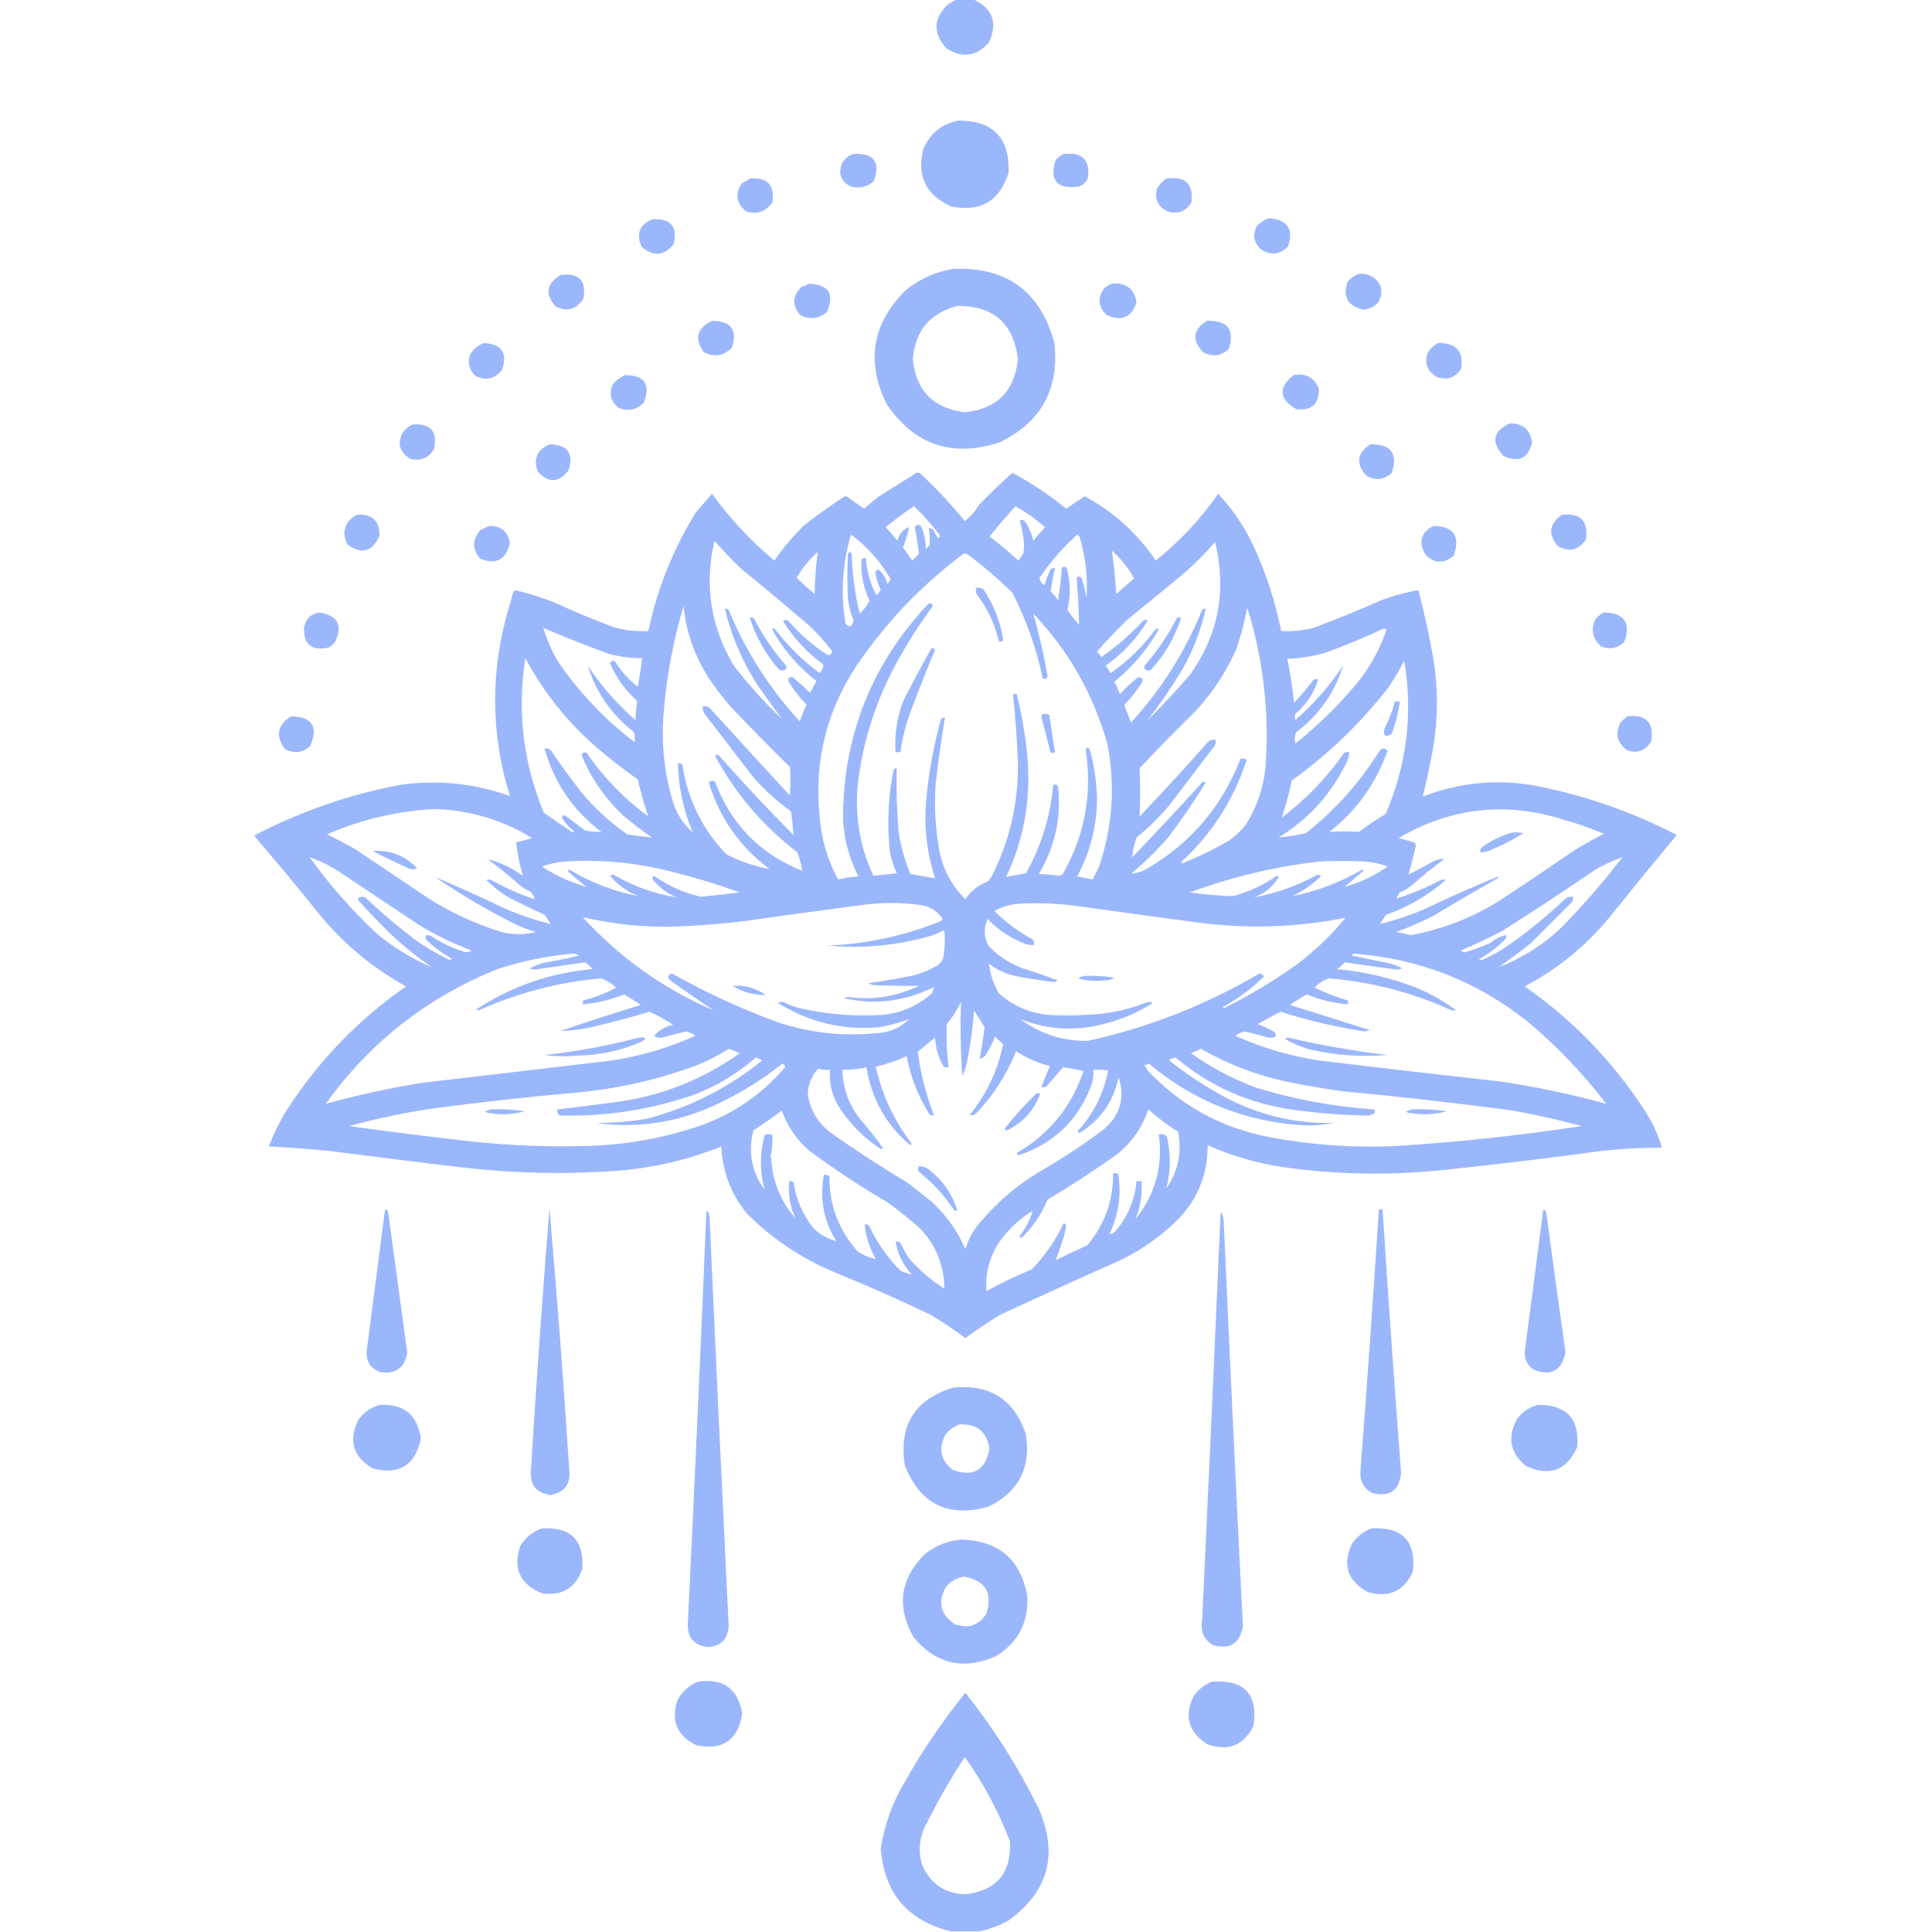 <?xml version="1.0" encoding="UTF-8"?> <svg xmlns="http://www.w3.org/2000/svg" xmlns:xlink="http://www.w3.org/1999/xlink" version="1.1" width="1563px" height="1563px" style="shape-rendering:geometricPrecision; text-rendering:geometricPrecision; image-rendering:optimizeQuality; fill-rule:evenodd; clip-rule:evenodd"><g><path style="opacity:1" fill="#9bb7fc" d="M 773.5,-0.5 C 778.167,-0.5 782.833,-0.5 787.5,-0.5C 803.227,6.837 807.393,18.504 800,34.5C 789.787,45.816 778.287,47.316 765.5,39C 754.382,26.366 755.049,14.366 767.5,3C 769.727,2.059 771.727,0.892 773.5,-0.5 Z"></path></g><g><path style="opacity:1" fill="#9bb7fc" d="M 775.5,97.5 C 803.465,97.63 816.965,111.63 816,139.5C 808.923,162.63 793.423,171.797 769.5,167C 748.998,157.829 741.498,142.329 747,120.5C 752.554,107.765 762.054,100.098 775.5,97.5 Z"></path></g><g><path style="opacity:1" fill="#9bb7fc" d="M 690.5,124.5 C 706.95,123.772 712.45,131.105 707,146.5C 701.731,151.245 695.564,152.745 688.5,151C 680.531,147.101 678.031,140.934 681,132.5C 683.161,128.495 686.328,125.829 690.5,124.5 Z"></path></g><g><path style="opacity:1" fill="#9bb7fc" d="M 860.5,124.5 C 875.82,122.982 882.32,129.649 880,144.5C 878.437,147.728 875.937,149.895 872.5,151C 855.04,153.219 848.873,146.053 854,129.5C 855.965,127.45 858.132,125.783 860.5,124.5 Z"></path></g><g><path style="opacity:1" fill="#9bb7fc" d="M 606.5,144.5 C 620.673,143.172 626.84,149.506 625,163.5C 619.715,171.282 612.548,173.782 603.5,171C 595.397,164.311 594.397,156.644 600.5,148C 602.727,147.059 604.727,145.892 606.5,144.5 Z"></path></g><g><path style="opacity:1" fill="#9bb7fc" d="M 943.5,144.5 C 958.676,142.183 965.51,148.516 964,163.5C 959.605,171.103 953.105,173.603 944.5,171C 936.695,167.219 933.862,161.053 936,152.5C 938.028,149.308 940.528,146.641 943.5,144.5 Z"></path></g><g><path style="opacity:1" fill="#9bb7fc" d="M 1026.5,176.5 C 1041.64,177.764 1046.8,185.431 1042,199.5C 1035.5,205.932 1028.33,206.766 1020.5,202C 1014.21,196.421 1013.04,189.921 1017,182.5C 1019.86,179.773 1023.02,177.773 1026.5,176.5 Z"></path></g><g><path style="opacity:1" fill="#9bb7fc" d="M 527.5,177.5 C 542.479,176.307 548.313,182.974 545,197.5C 537.022,207.211 528.356,207.878 519,199.5C 514.48,189.216 517.313,181.883 527.5,177.5 Z"></path></g><g><path style="opacity:1" fill="#9bb7fc" d="M 771.5,217.5 C 814.688,215.989 841.854,235.989 853,277.5C 857.059,314.889 842.226,341.722 808.5,358C 769.978,370.383 739.478,359.883 717,326.5C 700.513,292.23 705.679,261.73 732.5,235C 743.961,225.575 756.961,219.742 771.5,217.5 Z M 774.5,247.5 C 803.632,247.3 819.965,261.634 823.5,290.5C 820.831,316.502 806.498,330.836 780.5,333.5C 754.98,330.314 740.98,315.981 738.5,290.5C 740.388,267.618 752.388,253.285 774.5,247.5 Z"></path></g><g><path style="opacity:1" fill="#9bb7fc" d="M 1099.5,221.5 C 1107.48,221.075 1113.32,224.408 1117,231.5C 1118.9,242.604 1114.24,248.938 1103,250.5C 1090.6,247.797 1086.27,240.463 1090,228.5C 1092.53,225.115 1095.7,222.782 1099.5,221.5 Z"></path></g><g><path style="opacity:1" fill="#9bb7fc" d="M 453.5,222.5 C 468.436,220.6 474.603,226.933 472,241.5C 466.452,250.349 458.952,252.515 449.5,248C 440.711,237.903 442.044,229.403 453.5,222.5 Z"></path></g><g><path style="opacity:1" fill="#9bb7fc" d="M 654.5,229.5 C 670.526,230.229 675.359,237.896 669,252.5C 662.35,257.943 655.183,258.776 647.5,255C 640.605,247.045 640.938,239.378 648.5,232C 650.723,231.434 652.723,230.6 654.5,229.5 Z"></path></g><g><path style="opacity:1" fill="#9bb7fc" d="M 899.5,229.5 C 910.791,228.469 917.458,233.469 919.5,244.5C 915.508,256.784 907.508,260.284 895.5,255C 888.297,248.302 887.63,240.969 893.5,233C 895.432,231.541 897.432,230.375 899.5,229.5 Z"></path></g><g><path style="opacity:1" fill="#9bb7fc" d="M 576.5,259.5 C 591.75,259.899 596.917,267.233 592,281.5C 585.364,287.949 577.864,289.115 569.5,285C 561.393,273.698 563.727,265.198 576.5,259.5 Z"></path></g><g><path style="opacity:1" fill="#9bb7fc" d="M 976.5,259.5 C 993.323,259.13 999.156,266.797 994,282.5C 987.803,288.104 980.969,288.937 973.5,285C 963.897,275.247 964.897,266.747 976.5,259.5 Z"></path></g><g><path style="opacity:1" fill="#9bb7fc" d="M 391.5,277.5 C 406.161,278.505 410.994,285.838 406,299.5C 400.033,306.733 392.867,308.233 384.5,304C 379.741,299.509 378.241,294.009 380,287.5C 382.566,282.645 386.399,279.311 391.5,277.5 Z"></path></g><g><path style="opacity:1" fill="#9bb7fc" d="M 1163.5,277.5 C 1178.16,277.31 1184.32,284.31 1182,298.5C 1177.24,305.653 1170.74,307.819 1162.5,305C 1154.68,300.523 1152.18,294.023 1155,285.5C 1157.07,281.923 1159.91,279.256 1163.5,277.5 Z"></path></g><g><path style="opacity:1" fill="#9bb7fc" d="M 505.5,303.5 C 521.291,303.425 526.457,310.758 521,325.5C 515.257,331.599 508.423,333.099 500.5,330C 493.862,324.619 492.362,318.119 496,310.5C 498.825,307.524 501.992,305.191 505.5,303.5 Z"></path></g><g><path style="opacity:1" fill="#9bb7fc" d="M 1046.5,303.5 C 1056.37,301.617 1063.21,305.283 1067,314.5C 1067.16,327.007 1060.99,332.507 1048.5,331C 1034.72,322.635 1034.05,313.468 1046.5,303.5 Z"></path></g><g><path style="opacity:1" fill="#9bb7fc" d="M 1221.5,342.5 C 1231.76,342.432 1237.76,347.432 1239.5,357.5C 1236.61,370.745 1228.95,374.579 1216.5,369C 1206.08,357.686 1207.74,348.852 1221.5,342.5 Z"></path></g><g><path style="opacity:1" fill="#9bb7fc" d="M 333.5,343.5 C 348.492,342.319 354.326,348.986 351,363.5C 346.464,370.844 339.964,373.344 331.5,371C 323.068,365.642 321.235,358.476 326,349.5C 328.134,346.847 330.634,344.847 333.5,343.5 Z"></path></g><g><path style="opacity:1" fill="#9bb7fc" d="M 444.5,359.5 C 459.081,359.578 464.247,366.578 460,380.5C 452.02,390.668 443.687,391.001 435,381.5C 431.384,371.077 434.551,363.744 444.5,359.5 Z"></path></g><g><path style="opacity:1" fill="#9bb7fc" d="M 1108.5,359.5 C 1125.26,359.079 1131.1,366.745 1126,382.5C 1119.88,388.181 1113.04,389.014 1105.5,385C 1096.71,375.187 1097.71,366.687 1108.5,359.5 Z"></path></g><g><path style="opacity:1" fill="#9bb7fc" d="M 741.5,382.5 C 742.552,382.351 743.552,382.517 744.5,383C 757.531,395.186 769.531,408.02 780.5,421.5C 785.145,418.014 788.978,413.68 792,408.5C 800.708,399.457 809.708,390.79 819,382.5C 834.442,390.779 848.942,400.445 862.5,411.5C 867.5,408.167 872.5,404.833 877.5,401.5C 900.906,414.069 920.073,431.403 935,453.5C 954.5,437.839 971.333,419.839 985.5,399.5C 997.214,411.905 1006.71,425.905 1014,441.5C 1024.21,463.628 1031.71,486.628 1036.5,510.5C 1045.3,510.973 1053.97,510.139 1062.5,508C 1080.73,501.22 1098.73,493.886 1116.5,486C 1126.56,482.069 1136.89,479.236 1147.5,477.5C 1151.96,494.675 1155.79,512.008 1159,529.5C 1163.63,555.503 1163.63,581.503 1159,607.5C 1156.7,620.002 1154.03,632.335 1151,644.5C 1179.3,633.462 1208.47,630.296 1238.5,635C 1279.87,642.625 1319.21,656.125 1356.5,675.5C 1339.14,696.355 1321.98,717.355 1305,738.5C 1285.3,763.416 1261.46,783.249 1233.5,798C 1272.13,824.963 1304.3,858.129 1330,897.5C 1336.46,907.082 1341.29,917.415 1344.5,928.5C 1328.45,928.425 1312.45,929.259 1296.5,931C 1255.25,936.655 1213.91,941.655 1172.5,946C 1127.07,951.187 1081.74,950.52 1036.5,944C 1015.86,940.784 996.022,934.95 977,926.5C 977.177,949.313 969.511,968.98 954,985.5C 940.354,999.24 924.854,1010.41 907.5,1019C 874.381,1033.73 841.381,1048.73 808.5,1064C 799.058,1069.8 789.891,1075.97 781,1082.5C 772.109,1075.97 762.942,1069.8 753.5,1064C 727.55,1051.53 701.217,1039.86 674.5,1029C 647.805,1017.75 624.305,1001.92 604,981.5C 591.329,965.806 584.495,947.806 583.5,927.5C 557.163,938.084 529.83,944.584 501.5,947C 460.453,950.159 419.453,949.492 378.5,945C 340.803,940.58 303.136,935.913 265.5,931C 249.523,929.502 233.523,928.335 217.5,927.5C 222.026,915.446 227.86,904.113 235,893.5C 260.08,855.752 291.247,823.919 328.5,798C 301.787,783.302 278.62,764.135 259,740.5C 241.544,718.708 223.71,697.208 205.5,676C 242.793,656.569 282.126,642.902 323.5,635C 354.038,630.695 383.705,633.695 412.5,644C 396.727,592.964 396.56,541.798 412,490.5C 413.156,486.877 414.156,483.211 415,479.5C 415.388,478.572 416.055,477.905 417,477.5C 427.388,479.972 437.555,483.138 447.5,487C 463.271,494.219 479.271,500.885 495.5,507C 504.948,509.945 514.614,511.112 524.5,510.5C 531.771,476.171 544.604,444.171 563,414.5C 567.357,409.48 571.69,404.48 576,399.5C 590.567,419.569 607.4,437.569 626.5,453.5C 633.56,443.268 641.56,433.768 650.5,425C 660.888,416.946 671.554,409.279 682.5,402C 683.5,401.333 684.5,401.333 685.5,402C 690,405.167 694.5,408.333 699,411.5C 702.833,408.333 706.667,405.167 710.5,402C 720.898,395.475 731.231,388.975 741.5,382.5 Z M 739.5,409.5 C 746.839,416.675 753.672,424.341 760,432.5C 760.563,433.725 760.23,434.725 759,435.5C 757.414,433.33 756.08,430.996 755,428.5C 753.989,427.663 752.822,427.33 751.5,427.5C 752.167,432.16 752.333,436.826 752,441.5C 750.667,442.167 749.667,443.167 749,444.5C 749.038,437.864 747.705,431.53 745,425.5C 743.062,424.14 741.396,424.473 740,426.5C 741.429,433.573 742.595,440.74 743.5,448C 741.667,449.833 739.833,451.667 738,453.5C 735.623,449.912 733.123,446.412 730.5,443C 732.603,437.628 734.27,432.128 735.5,426.5C 730.532,428.332 727.365,431.999 726,437.5C 723.02,433.686 719.854,430.019 716.5,426.5C 723.904,420.423 731.57,414.756 739.5,409.5 Z M 821.5,409.5 C 830.061,414.397 838.061,420.063 845.5,426.5C 842.146,430.019 838.98,433.686 836,437.5C 834.633,431.73 832.3,426.396 829,421.5C 827.667,420.167 826.333,420.167 825,421.5C 826.917,427.763 828.084,434.263 828.5,441C 828.333,443.167 828.167,445.333 828,447.5C 826.667,449.5 825.333,451.5 824,453.5C 816.443,446.642 808.61,440.142 800.5,434C 807.336,425.667 814.336,417.5 821.5,409.5 Z M 688.5,432.5 C 701.688,442.349 712.355,454.349 720.5,468.5C 719.865,469.966 719.031,471.3 718,472.5C 716.735,467.618 714.235,463.618 710.5,460.5C 709.522,460.977 708.689,461.643 708,462.5C 708.715,467.468 710.215,472.301 712.5,477C 711.73,478.775 710.563,480.275 709,481.5C 704.028,472.086 701.194,462.086 700.5,451.5C 699.178,451.33 698.011,451.663 697,452.5C 696.222,464.225 698.389,475.392 703.5,486C 701.432,489.909 698.765,493.409 695.5,496.5C 691.701,480.74 689.534,464.74 689,448.5C 688,445.833 687,445.833 686,448.5C 685.333,460.5 685.333,472.5 686,484.5C 686.795,490.513 688.295,496.347 690.5,502C 689.345,507.297 687.178,508.13 684,504.5C 679.987,480.142 681.487,456.142 688.5,432.5 Z M 871.5,432.5 C 872.966,433.347 873.8,434.68 874,436.5C 878.382,451.886 880.048,467.553 879,483.5C 877.98,478.087 876.647,472.754 875,467.5C 873.667,466.167 872.333,466.167 871,467.5C 872.027,480.137 872.694,492.804 873,505.5C 869.643,501.644 866.476,497.644 863.5,493.5C 866.249,482.141 866.083,470.808 863,459.5C 861.667,458.167 860.333,458.167 859,459.5C 858.395,468.217 857.395,476.884 856,485.5C 854.237,482.98 852.237,480.647 850,478.5C 850.831,472.152 851.998,465.819 853.5,459.5C 852.178,459.33 851.011,459.663 850,460.5C 847.938,464.688 846.271,469.021 845,473.5C 842.705,471.92 841.372,469.92 841,467.5C 849.779,454.598 859.945,442.932 871.5,432.5 Z M 632.5,581.5 C 618.088,567.923 604.921,553.256 593,537.5C 574.82,506.245 569.82,472.911 578,437.5C 584.802,445.303 591.969,452.803 599.5,460C 618.018,475.095 636.352,490.429 654.5,506C 661.252,512.361 667.418,519.195 673,526.5C 673.167,529 672,530.167 669.5,530C 657.598,522.099 646.931,512.766 637.5,502C 636.056,501.219 634.723,501.386 633.5,502.5C 642.058,516.226 652.891,527.893 666,537.5C 666.062,540.161 665.062,542.495 663,544.5C 649.506,534.506 637.673,522.839 627.5,509.5C 626.635,508.417 625.635,508.251 624.5,509C 633.622,525.456 645.622,539.456 660.5,551C 658.702,554.097 657.035,557.263 655.5,560.5C 650.982,556.148 646.316,551.981 641.5,548C 638.333,547.167 637.167,548.333 638,551.5C 642.07,558.24 646.904,564.407 652.5,570C 650.476,574.403 648.642,578.903 647,583.5C 622.58,557.027 603.414,527.027 589.5,493.5C 588.675,492.614 587.675,492.281 586.5,492.5C 591.761,514.689 600.594,535.355 613,554.5C 619.356,563.676 625.856,572.676 632.5,581.5 Z M 928.5,582.5 C 938.388,569.746 947.554,556.413 956,542.5C 965.031,526.779 971.531,510.113 975.5,492.5C 974.325,492.281 973.325,492.614 972.5,493.5C 958.699,527.418 939.532,557.751 915,584.5C 913.277,579.839 911.444,575.172 909.5,570.5C 914.481,565.198 918.981,559.531 923,553.5C 925.543,549.744 924.71,547.911 920.5,548C 915.366,552.133 910.532,556.633 906,561.5C 904.774,558.048 903.274,554.715 901.5,551.5C 916.286,539.559 928.286,525.392 937.5,509C 936.365,508.251 935.365,508.417 934.5,509.5C 924.459,523.208 912.459,534.875 898.5,544.5C 897.167,542.5 895.833,540.5 894.5,538.5C 908.446,528.722 919.78,516.555 928.5,502C 927.056,501.219 925.723,501.386 924.5,502.5C 914.392,513.445 903.225,523.112 891,531.5C 889.954,529.91 888.787,528.41 887.5,527C 895.469,518.03 903.803,509.363 912.5,501C 927.167,489 941.833,477 956.5,465C 966,456.833 974.833,448 983,438.5C 992.555,477.315 985.888,512.982 963,545.5C 952.001,558.332 940.501,570.665 928.5,582.5 Z M 899.5,445.5 C 906.776,451.946 912.776,459.446 917.5,468C 912.667,472.167 907.833,476.333 903,480.5C 902.403,468.761 901.236,457.094 899.5,445.5 Z M 661.5,446.5 C 660.082,457.779 659.248,469.113 659,480.5C 653.992,476.323 649.159,471.99 644.5,467.5C 649.083,459.587 654.75,452.587 661.5,446.5 Z M 756.5,710.5 C 749.803,709.496 743.136,708.33 736.5,707C 732.017,696.241 728.851,685.074 727,673.5C 725.581,656.261 725.081,639.094 725.5,622C 724.551,621.383 723.718,621.549 723,622.5C 718.449,644.68 717.449,667.013 720,689.5C 721.133,695.4 722.967,701.067 725.5,706.5C 719.144,707.204 712.81,707.87 706.5,708.5C 694.487,682.407 690.654,655.074 695,626.5C 700.035,592.764 711.035,561.097 728,531.5C 735.585,517.991 743.918,504.991 753,492.5C 755.331,489.689 754.831,488.189 751.5,488C 705.005,537.132 681.838,595.632 682,663.5C 682.976,679.573 687.143,694.74 694.5,709C 688.89,709.399 683.39,710.233 678,711.5C 669.28,695.294 664.28,677.961 663,659.5C 658.72,615.622 668.72,575.288 693,538.5C 716.751,503.517 745.584,473.351 779.5,448C 780.908,447.685 782.241,448.018 783.5,449C 795.986,458.338 807.819,468.505 819,479.5C 830.232,501.359 838.398,524.359 843.5,548.5C 845.495,549.89 846.828,549.39 847.5,547C 844.542,529.864 840.709,513.03 836,496.5C 864.784,526.72 884.784,562.054 896,602.5C 902.378,636.127 900.045,669.127 889,701.5C 887.333,704.833 885.667,708.167 884,711.5C 879.867,710.709 875.7,709.876 871.5,709C 882.093,689.216 887.426,668.05 887.5,645.5C 887.112,632.614 885.278,619.947 882,607.5C 880.101,603.456 878.935,603.623 878.5,608C 883.665,643.342 877.332,676.509 859.5,707.5C 858.667,707.833 857.833,708.167 857,708.5C 851.524,707.787 846.024,707.287 840.5,707C 853.488,685.215 858.655,661.715 856,636.5C 855.047,634.408 853.714,634.075 852,635.5C 849.704,660.72 842.371,684.387 830,706.5C 824.654,707.418 819.32,708.418 814,709.5C 828.709,678.224 834.375,645.224 831,610.5C 829.388,593.941 826.555,577.608 822.5,561.5C 821.5,561.5 820.5,561.5 819.5,561.5C 821.465,579.947 822.798,598.447 823.5,617C 823.96,649.658 816.793,680.491 802,709.5C 801.044,710.579 800.211,711.745 799.5,713C 791.749,715.794 785.583,720.628 781,727.5C 770.109,716.726 763.109,703.726 760,688.5C 756.661,670.315 755.661,651.982 757,633.5C 759.069,615.756 761.569,598.089 764.5,580.5C 762.876,580.36 761.71,581.027 761,582.5C 754.939,604.806 750.939,627.472 749,650.5C 747.616,671.002 750.116,691.002 756.5,710.5 Z M 560.5,673.5 C 553.364,667.248 548.197,659.581 545,650.5C 537.389,626.059 534.722,601.059 537,575.5C 539.379,546.607 544.712,518.274 553,490.5C 555.246,511.908 562.246,531.575 574,549.5C 578.95,556.784 584.283,563.784 590,570.5C 606.026,587.525 622.359,604.192 639,620.5C 639.667,628.167 639.667,635.833 639,643.5C 617.05,619.761 595.217,595.928 573.5,572C 571.866,571.506 570.199,571.34 568.5,571.5C 568.372,573.655 568.872,575.655 570,577.5C 583.333,594.833 596.667,612.167 610,629.5C 619.105,639.611 629.105,648.611 640,656.5C 640.771,662.884 641.438,669.217 642,675.5C 621.1,654.603 600.934,633.103 581.5,611C 580.365,610.251 579.365,610.417 578.5,611.5C 595.033,642.207 617.199,668.207 645,689.5C 646.978,694.417 648.311,699.417 649,704.5C 614.905,690.905 591.405,666.905 578.5,632.5C 576.453,631.096 574.786,631.429 573.5,633.5C 582.364,662.105 598.697,685.272 622.5,703C 610.306,700.823 598.639,696.823 587.5,691C 568.084,670.666 556.25,646.499 552,618.5C 550.989,617.663 549.822,617.33 548.5,617.5C 548.858,636.998 552.858,655.665 560.5,673.5 Z M 915.5,706.5 C 926.075,697.76 935.908,688.093 945,677.5C 955.948,663.216 966.115,648.382 975.5,633C 974.5,632.333 973.5,632.333 972.5,633C 954.015,653.452 935.181,673.619 916,693.5C 916.454,688.067 917.621,682.734 919.5,677.5C 929.149,669.684 937.983,661.018 946,651.5C 957.667,636.167 969.333,620.833 981,605.5C 982.903,603.559 983.736,601.226 983.5,598.5C 981.533,598.261 979.699,598.594 978,599.5C 959.702,620.133 941.035,640.467 922,660.5C 922.475,647.472 922.475,634.472 922,621.5C 936.638,605.862 951.638,590.529 967,575.5C 980.78,560.71 991.78,544.043 1000,525.5C 1003.94,514.409 1006.94,503.076 1009,491.5C 1021.78,532.61 1026.78,574.61 1024,617.5C 1022.71,636.03 1017.05,653.03 1007,668.5C 1003.13,672.702 998.967,676.535 994.5,680C 982.232,686.967 969.565,693.134 956.5,698.5C 956.167,698.167 955.833,697.833 955.5,697.5C 980.322,674.712 997.989,647.212 1008.5,615C 1007.07,613.56 1005.4,613.226 1003.5,614C 988.557,652.604 963.224,682.271 927.5,703C 923.846,705.273 919.846,706.439 915.5,706.5 Z M 513.5,600.5 C 489.044,581.879 468.211,559.879 451,534.5C 446.189,526.05 442.356,517.216 439.5,508C 456.884,515.358 474.551,522.358 492.5,529C 501.352,531.336 510.352,532.503 519.5,532.5C 518.568,540.194 517.401,547.86 516,555.5C 508.565,549.787 502.399,542.954 497.5,535C 495.681,534.217 494.348,534.717 493.5,536.5C 498.516,548.376 505.849,558.542 515.5,567C 514.741,572.128 514.241,577.295 514,582.5C 499.146,569.487 486.313,554.821 475.5,538.5C 482.217,560.186 494.717,578.186 513,592.5C 513.497,595.146 513.664,597.813 513.5,600.5 Z M 1119.5,508.5 C 1120.5,508.47 1121.16,508.97 1121.5,510C 1116.13,525.584 1108.29,539.751 1098,552.5C 1082.96,570.536 1066.3,586.869 1048,601.5C 1047.18,598.446 1047.35,595.446 1048.5,592.5C 1067.17,578.416 1079.84,560.416 1086.5,538.5C 1075.69,554.821 1062.85,569.487 1048,582.5C 1047.33,580.833 1047.33,579.167 1048,577.5C 1056.94,569.95 1063.1,560.617 1066.5,549.5C 1065.13,549.343 1063.79,549.51 1062.5,550C 1057.71,556.459 1052.54,562.626 1047,568.5C 1045.63,556.552 1043.79,544.719 1041.5,533C 1052.05,532.636 1062.38,530.97 1072.5,528C 1088.55,522.158 1104.22,515.658 1119.5,508.5 Z M 524.5,660.5 C 504.96,646.126 488.293,628.959 474.5,609C 472.393,608.146 471.059,608.812 470.5,611C 478.28,629.783 489.613,646.116 504.5,660C 511.876,666.339 519.542,672.172 527.5,677.5C 520.812,676.902 514.146,676.069 507.5,675C 493.448,665.285 480.948,653.785 470,640.5C 461.613,629.78 453.613,618.78 446,607.5C 444.556,605.845 442.722,605.178 440.5,605.5C 448.247,633.159 463.581,655.659 486.5,673C 482.171,673.086 477.837,672.752 473.5,672C 467.989,667.819 462.489,663.652 457,659.5C 455.72,659.613 454.887,660.28 454.5,661.5C 457.123,665.791 460.456,669.457 464.5,672.5C 464.167,672.833 463.833,673.167 463.5,673.5C 455.58,668.29 447.747,662.957 440,657.5C 423.256,617.215 418.256,575.549 425,532.5C 441.639,563.485 463.805,589.985 491.5,612C 499.398,618.531 507.564,624.698 516,630.5C 518.213,640.685 521.046,650.685 524.5,660.5 Z M 1034.5,677.5 C 1059.12,662.377 1077.62,641.71 1090,615.5C 1090.98,613.26 1091.48,610.927 1091.5,608.5C 1090.13,608.343 1088.79,608.51 1087.5,609C 1073.41,629.087 1056.58,646.587 1037,661.5C 1040.26,651.782 1042.93,641.782 1045,631.5C 1074.55,610.285 1100.55,585.285 1123,556.5C 1127.84,549.496 1132.17,542.163 1136,534.5C 1143.17,577.179 1138.17,618.513 1121,658.5C 1113.56,662.942 1106.39,667.775 1099.5,673C 1091.48,672.426 1083.48,672.426 1075.5,673C 1097.52,655.798 1113.19,633.965 1122.5,607.5C 1120.42,604.881 1118.26,604.881 1116,607.5C 1100.07,633.098 1080.24,655.264 1056.5,674C 1049.25,675.678 1041.92,676.845 1034.5,677.5 Z M 432.5,727.5 C 420.364,723.433 408.698,718.266 397.5,712C 396.167,711.333 394.833,711.333 393.5,712C 398.928,717.431 404.928,722.098 411.5,726C 421.045,730.939 430.711,735.606 440.5,740C 442.301,742.443 443.968,744.943 445.5,747.5C 432.805,744.435 420.471,740.268 408.5,735C 389.845,726.089 371.011,717.589 352,709.5C 372.148,723.394 393.981,736.227 417.5,748C 422.678,750.393 428.012,752.393 433.5,754C 422.042,756.877 410.709,756.21 399.5,752C 381.593,745.879 364.593,737.879 348.5,728C 328.167,714.333 307.833,700.667 287.5,687C 279.928,682.715 272.261,678.715 264.5,675C 292.235,662.983 321.235,656.15 351.5,654.5C 379.931,655.367 406.265,663.2 430.5,678C 426.191,679.327 421.858,680.494 417.5,681.5C 418.564,690.74 420.397,699.74 423,708.5C 414.25,702.206 404.75,697.706 394.5,695C 403.79,701.955 412.79,709.288 421.5,717C 423.67,718.586 426.004,719.92 428.5,721C 430.734,722.638 432.067,724.805 432.5,727.5 Z M 1116.5,747.5 C 1118.03,744.943 1119.7,742.443 1121.5,740C 1139.4,733.722 1155.4,724.388 1169.5,712C 1168.17,711.333 1166.83,711.333 1165.5,712C 1153.85,718.17 1141.85,723.17 1129.5,727C 1130.5,725.333 1131.5,723.667 1132.5,722C 1136.16,720.503 1139.5,718.503 1142.5,716C 1150.8,708.52 1159.47,701.52 1168.5,695C 1165.35,694.726 1162.35,695.392 1159.5,697C 1152.85,700.601 1146.18,704.101 1139.5,707.5C 1141.73,699.745 1143.73,691.911 1145.5,684C 1145.18,682.347 1144.18,681.347 1142.5,681C 1138.83,680 1135.17,679 1131.5,678C 1173.55,653.379 1217.88,648.379 1264.5,663C 1275.76,666.142 1286.76,669.976 1297.5,674.5C 1289.34,678.747 1281.34,683.247 1273.5,688C 1253.34,701.914 1233.01,715.581 1212.5,729C 1190.58,742.623 1166.92,751.79 1141.5,756.5C 1137.51,755.603 1133.51,754.769 1129.5,754C 1139.78,750.242 1149.78,745.909 1159.5,741C 1177,730.414 1194.67,720.081 1212.5,710C 1212,709.833 1211.5,709.667 1211,709.5C 1191.58,717.417 1172.42,725.917 1153.5,735C 1141.53,740.268 1129.2,744.435 1116.5,747.5 Z M 250.5,693.5 C 258.207,696.186 265.54,699.686 272.5,704C 294.5,718.667 316.5,733.333 338.5,748C 352.158,756.329 366.491,763.329 381.5,769C 379.635,770.301 377.635,770.635 375.5,770C 365.797,766.981 356.797,762.648 348.5,757C 344.313,755.844 343.147,757.011 345,760.5C 351.212,766.355 358.045,771.355 365.5,775.5C 364.635,776.583 363.635,776.749 362.5,776C 353.005,771.422 344.005,766.089 335.5,760C 321.579,749.417 308.246,738.083 295.5,726C 293.833,725.333 292.167,725.333 290.5,726C 289.549,726.718 289.383,727.551 290,728.5C 298.469,737.97 307.303,747.137 316.5,756C 326.839,765.813 337.839,774.646 349.5,782.5C 333.104,775.602 318.104,766.435 304.5,755C 284.43,736.11 266.43,715.61 250.5,693.5 Z M 1312.5,693.5 C 1296.83,714.016 1279.83,733.516 1261.5,752C 1247.08,765.211 1230.75,775.378 1212.5,782.5C 1221.28,776.264 1229.94,769.764 1238.5,763C 1249.67,751.833 1260.83,740.667 1272,729.5C 1272.49,728.207 1272.66,726.873 1272.5,725.5C 1270.8,725.34 1269.13,725.506 1267.5,726C 1251.32,741.517 1233.99,755.517 1215.5,768C 1210.66,770.921 1205.66,773.588 1200.5,776C 1199.17,776.667 1197.83,776.667 1196.5,776C 1204.52,771.649 1211.69,766.149 1218,759.5C 1218.48,758.552 1218.65,757.552 1218.5,756.5C 1213.69,757.572 1209.36,759.738 1205.5,763C 1198.82,765.894 1191.99,768.394 1185,770.5C 1183.78,770.138 1182.61,769.638 1181.5,769C 1193.07,764.213 1204.41,758.88 1215.5,753C 1241.18,736.83 1266.51,720.164 1291.5,703C 1298.29,699.267 1305.29,696.101 1312.5,693.5 Z M 474.5,717.5 C 461.635,713.901 449.635,708.401 438.5,701C 444.314,698.904 450.314,697.57 456.5,697C 485.586,695.121 514.253,697.787 542.5,705C 561.478,709.66 580.145,715.326 598.5,722C 588.015,723.332 577.515,724.498 567,725.5C 553.19,722.259 540.523,716.592 529,708.5C 527.457,709.577 527.457,710.911 529,712.5C 534.014,718.589 540.181,723.089 547.5,726C 529.191,723.008 512.024,716.841 496,707.5C 495.167,707.833 494.333,708.167 493.5,708.5C 499.718,715.949 507.384,721.449 516.5,725C 496.654,721.104 477.987,713.937 460.5,703.5C 459.479,704.002 459.312,704.668 460,705.5C 464.732,709.742 469.565,713.742 474.5,717.5 Z M 1087.5,717.5 C 1092.94,713.24 1098.27,708.74 1103.5,704C 1103,703.833 1102.5,703.667 1102,703.5C 1084.3,713.841 1065.47,721.007 1045.5,725C 1053.83,721.004 1061.33,715.838 1068,709.5C 1068.17,709.167 1068.33,708.833 1068.5,708.5C 1067.67,708.167 1066.83,707.833 1066,707.5C 1049.86,716.494 1032.7,722.661 1014.5,726C 1023.16,722.833 1029.83,717.333 1034.5,709.5C 1034,709.167 1033.5,708.833 1033,708.5C 1022.19,715.985 1010.36,721.485 997.5,725C 985.815,724.599 974.148,723.599 962.5,722C 996.496,709.417 1031.5,701.084 1067.5,697C 1079.83,696.333 1092.17,696.333 1104.5,697C 1110.76,697.484 1116.76,698.817 1122.5,701C 1111.86,708.653 1100.19,714.153 1087.5,717.5 Z M 743.5,797.5 C 725.215,806.373 705.882,809.373 685.5,806.5C 684.5,806.833 683.5,807.167 682.5,807.5C 707.701,813.237 732.035,810.237 755.5,798.5C 755.108,800.179 754.608,801.846 754,803.5C 742.761,813.533 729.594,819.367 714.5,821C 692.257,822.424 670.257,820.757 648.5,816C 643.628,814.897 638.962,813.23 634.5,811C 632.741,810.202 631.074,810.369 629.5,811.5C 654.684,827.175 682.017,833.675 711.5,831C 719.719,829.537 727.719,827.37 735.5,824.5C 727.502,832.153 717.835,835.987 706.5,836C 679.173,838.478 652.507,835.145 626.5,826C 597.807,815.319 570.14,802.486 543.5,787.5C 539.657,789.295 539.657,791.462 543.5,794C 554.737,802.086 566.07,809.92 577.5,817.5C 536.743,799.954 501.409,774.787 471.5,742C 500.042,748.654 529.042,750.988 558.5,749C 573.548,748.208 588.548,746.874 603.5,745C 635.142,740.48 666.809,736.146 698.5,732C 713.506,730.076 728.506,730.076 743.5,732C 751.308,732.815 757.474,736.315 762,742.5C 762.617,743.449 762.451,744.282 761.5,745C 732.028,757.028 701.361,763.695 669.5,765C 697.958,767.611 725.958,764.944 753.5,757C 757.099,755.691 760.599,754.191 764,752.5C 764.706,760.208 764.372,767.875 763,775.5C 761.878,777.624 760.378,779.457 758.5,781C 752.543,784.476 746.209,787.143 739.5,789C 727.189,791.495 714.856,793.662 702.5,795.5C 704.078,796.298 705.744,796.798 707.5,797C 719.495,797.5 731.495,797.667 743.5,797.5 Z M 1088.5,742.5 C 1076.99,756.513 1063.99,769.013 1049.5,780C 1030.8,793.355 1011.13,805.189 990.5,815.5C 989.304,815.154 989.304,814.654 990.5,814C 1002.24,807.46 1012.91,799.46 1022.5,790C 1021.77,788.603 1020.61,787.769 1019,787.5C 975.816,812.902 929.649,831.068 880.5,842C 860.032,842.453 841.699,836.62 825.5,824.5C 846.698,832.858 868.365,834.358 890.5,829C 905.571,825.592 919.571,819.758 932.5,811.5C 930.926,810.369 929.259,810.202 927.5,811C 911.779,817.232 895.446,820.565 878.5,821C 868.167,821.667 857.833,821.667 847.5,821C 832.406,819.367 819.239,813.533 808,803.5C 803.708,795.957 801.041,787.957 800,779.5C 806.923,784.923 814.756,788.423 823.5,790C 833.459,791.923 843.459,793.423 853.5,794.5C 854.308,794.192 854.975,793.692 855.5,793C 845.941,789.48 836.275,786.147 826.5,783C 816.332,779.161 807.498,773.328 800,765.5C 795.902,758.42 795.569,751.087 799,743.5C 807.912,752.71 818.412,759.544 830.5,764C 832.473,764.495 834.473,764.662 836.5,764.5C 836.714,762.856 836.38,761.356 835.5,760C 824.015,753.844 813.682,746.177 804.5,737C 811.334,733.232 818.667,731.232 826.5,731C 841.554,730.307 856.554,730.973 871.5,733C 903.152,737.442 934.818,741.775 966.5,746C 1007.4,751.661 1048.07,750.494 1088.5,742.5 Z M 463.5,771.5 C 465.308,771.491 466.975,771.991 468.5,773C 460.659,775.036 452.659,776.702 444.5,778C 438.819,778.949 433.486,780.782 428.5,783.5C 429.667,783.833 430.833,784.167 432,784.5C 445.86,782.544 459.694,780.544 473.5,778.5C 475.65,780.149 477.65,781.982 479.5,784C 445.341,786.996 414.008,797.829 385.5,816.5C 386,816.833 386.5,817.167 387,817.5C 418.697,803.212 451.864,794.545 486.5,791.5C 490.916,793.215 494.916,795.715 498.5,799C 489.931,803.579 480.931,807.079 471.5,809.5C 471.5,810.5 471.5,811.5 471.5,812.5C 483.042,811.49 494.208,808.823 505,804.5C 509.568,807.202 514.068,810.035 518.5,813C 496.699,819.601 475.032,826.601 453.5,834C 463.291,833.844 472.957,832.511 482.5,830C 496.959,826.635 511.292,822.802 525.5,818.5C 532.118,821.476 538.451,824.976 544.5,829C 538.553,830.303 533.553,833.136 529.5,837.5C 529.709,838.086 530.043,838.586 530.5,839C 532.833,839.667 535.167,839.667 537.5,839C 543.272,837.265 549.105,835.765 555,834.5C 557.819,834.993 560.319,836.16 562.5,838C 540.768,847.767 518.101,854.434 494.5,858C 443.509,864.066 392.509,870.066 341.5,876C 315.105,880.277 289.105,885.944 263.5,893C 299.305,843.19 345.638,806.857 402.5,784C 422.486,777.437 442.82,773.27 463.5,771.5 Z M 1094.5,771.5 C 1147.77,775.32 1195.1,793.82 1236.5,827C 1259.89,846.721 1280.89,868.721 1299.5,893C 1271.61,885.354 1243.28,879.354 1214.5,875C 1165.47,869.573 1116.47,863.906 1067.5,858C 1043.89,854.432 1021.22,847.765 999.5,838C 1001.68,836.16 1004.18,834.993 1007,834.5C 1012.9,835.765 1018.73,837.265 1024.5,839C 1026.83,839.667 1029.17,839.667 1031.5,839C 1032.6,837.32 1032.27,835.82 1030.5,834.5C 1026.28,832.222 1021.94,830.222 1017.5,828.5C 1023.65,825.012 1029.81,821.678 1036,818.5C 1058.41,825.644 1081.24,830.977 1104.5,834.5C 1105.83,834.167 1107.17,833.833 1108.5,833.5C 1086.84,826.556 1065.17,819.722 1043.5,813C 1047.93,810.035 1052.43,807.202 1057,804.5C 1067.79,808.823 1078.96,811.49 1090.5,812.5C 1090.5,811.5 1090.5,810.5 1090.5,809.5C 1081.23,806.687 1072.23,803.187 1063.5,799C 1066.89,795.426 1070.89,792.926 1075.5,791.5C 1109.63,794.378 1142.3,802.878 1173.5,817C 1174.83,817.667 1176.17,817.667 1177.5,817C 1165.34,807.916 1152,800.916 1137.5,796C 1119.32,789.787 1100.65,785.787 1081.5,784C 1083.96,782.542 1086.13,780.709 1088,778.5C 1102.1,780.618 1116.27,782.618 1130.5,784.5C 1131.83,784.167 1133.17,783.833 1134.5,783.5C 1130.77,781.396 1126.77,779.896 1122.5,779C 1112.79,777.104 1103.12,775.104 1093.5,773C 1094.06,772.617 1094.39,772.117 1094.5,771.5 Z M 777.5,810.5 C 776.78,830.491 777.114,850.491 778.5,870.5C 780.764,865.787 782.264,860.787 783,855.5C 785.47,842.939 787.136,830.272 788,817.5C 790.965,821.932 793.798,826.432 796.5,831C 795.545,839.563 794.212,848.063 792.5,856.5C 794.91,856.079 796.743,854.746 798,852.5C 800.861,848.112 803.194,843.446 805,838.5C 807.188,840.688 809.355,842.855 811.5,845C 807.08,866.306 798.08,885.306 784.5,902C 786.289,902.52 787.956,902.187 789.5,901C 803.549,886.275 814.382,869.442 822,850.5C 830.516,855.951 839.683,859.951 849.5,862.5C 846.871,868.085 844.538,873.751 842.5,879.5C 843.873,879.657 845.207,879.49 846.5,879C 851.023,873.813 855.523,868.646 860,863.5C 865.561,864.173 871.061,865.173 876.5,866.5C 866.912,895.248 849.078,917.248 823,932.5C 822.568,933.6 823.068,934.267 824.5,934.5C 851.852,925.318 871.018,907.318 882,880.5C 884.033,875.705 884.866,870.705 884.5,865.5C 888.514,865.334 892.514,865.501 896.5,866C 892.789,884.922 884.456,901.422 871.5,915.5C 872.167,915.833 872.833,916.167 873.5,916.5C 890.402,906.044 900.902,891.044 905,871.5C 910.352,888.445 906.186,902.611 892.5,914C 876.519,925.994 859.852,936.994 842.5,947C 822.241,958.922 804.741,974.089 790,992.5C 785.94,997.953 782.94,1003.95 781,1010.5C 774.579,995.739 765.412,982.906 753.5,972C 747.167,967 740.833,962 734.5,957C 712.961,944.121 691.961,930.454 671.5,916C 661.352,908.033 655.352,897.699 653.5,885C 653.805,877.078 656.638,870.245 662,864.5C 665.057,865.451 668.223,865.784 671.5,865.5C 670.587,877.184 673.421,887.85 680,897.5C 688.717,910.385 699.551,921.051 712.5,929.5C 713.167,929.333 713.833,929.167 714.5,929C 708.715,920.879 702.548,913.046 696,905.5C 686.701,893.769 681.868,880.436 681.5,865.5C 688.115,865.522 694.615,864.855 701,863.5C 705.06,889.018 716.893,910.018 736.5,926.5C 737.521,925.998 737.688,925.332 737,924.5C 723.061,906.118 713.561,885.618 708.5,863C 717.105,860.933 725.439,858.1 733.5,854.5C 736.611,871.327 742.778,886.994 752,901.5C 753.049,902.517 754.216,902.684 755.5,902C 749.14,885.542 744.807,868.542 742.5,851C 746.98,847.028 751.646,843.195 756.5,839.5C 756.896,847.917 759.229,855.751 763.5,863C 764.793,863.49 766.127,863.657 767.5,863.5C 765.965,851.875 765.465,840.209 766,828.5C 770.619,822.911 774.452,816.911 777.5,810.5 Z M 589.5,848.5 C 592.511,849.561 595.511,850.727 598.5,852C 569.706,872.605 537.706,885.605 502.5,891C 485.31,893.391 468.143,895.557 451,897.5C 450.423,901.498 452.257,903.164 456.5,902.5C 492.146,903.003 526.813,897.503 560.5,886C 579.422,878.879 596.422,868.713 611.5,855.5C 613.333,856.052 615,856.885 616.5,858C 588.986,880.258 557.986,895.924 523.5,905C 509.772,907.338 496.105,908.505 482.5,908.5C 515.889,913.039 547.889,908.206 578.5,894C 598.088,884.965 616.255,873.799 633,860.5C 634.604,861.068 635.27,862.068 635,863.5C 616.207,885.609 593.04,901.443 565.5,911C 536.967,920.645 507.634,925.978 477.5,927C 444.072,928.106 410.738,926.773 377.5,923C 345.781,919.41 314.115,915.41 282.5,911C 304.224,905.055 326.224,900.389 348.5,897C 387.403,891.81 426.403,887.476 465.5,884C 498.091,881.082 529.757,874.082 560.5,863C 570.785,859.191 580.452,854.357 589.5,848.5 Z M 971.5,848.5 C 994.559,861.69 1019.23,870.857 1045.5,876C 1059.43,878.766 1073.43,881.099 1087.5,883C 1131.93,887.143 1176.27,892.143 1220.5,898C 1240.39,901.312 1260.06,905.645 1279.5,911C 1230.39,918.472 1181.06,923.805 1131.5,927C 1096.54,928.815 1061.88,926.482 1027.5,920C 988.227,912.62 955.06,894.454 928,865.5C 927.535,864.069 926.701,862.903 925.5,862C 926.872,861.598 928.205,861.098 929.5,860.5C 966.031,891.174 1008.2,907.84 1056,910.5C 1063.9,910.538 1071.73,909.871 1079.5,908.5C 1045.69,909.295 1014.02,901.129 984.5,884C 970.77,876.143 957.77,867.31 945.5,857.5C 947.246,856.605 949.08,855.938 951,855.5C 978.837,878.991 1011,893.158 1047.5,898C 1066.75,900.596 1086.08,902.096 1105.5,902.5C 1107.63,902.485 1109.63,901.985 1111.5,901C 1112.71,899.887 1112.71,898.72 1111.5,897.5C 1079.14,895.329 1047.47,889.496 1016.5,880C 997.504,873.004 979.837,863.671 963.5,852C 966.309,850.907 968.976,849.74 971.5,848.5 Z M 943.5,961.5 C 947.213,947.546 947.379,933.546 944,919.5C 942.192,917.604 940.025,917.104 937.5,918C 940.907,943.539 934.574,966.372 918.5,986.5C 922.616,976.583 924.283,966.25 923.5,955.5C 922.167,955.5 920.833,955.5 919.5,955.5C 918.037,971.061 912.204,984.727 902,996.5C 900.67,997.582 899.17,998.249 897.5,998.5C 904.577,983.945 907.077,968.612 905,952.5C 904.826,949.129 903.326,948.129 900.5,949.5C 900.611,971.508 893.611,990.841 879.5,1007.5C 870.933,1011.37 862.433,1015.37 854,1019.5C 856.495,1013.02 858.829,1006.35 861,999.5C 861.436,997.153 861.936,994.819 862.5,992.5C 862.547,991 861.881,990 860.5,989.5C 854.008,1003.49 845.341,1015.99 834.5,1027C 822.014,1032.16 809.847,1037.99 798,1044.5C 796.848,1025.76 802.848,1009.42 816,995.5C 821.812,989.175 828.312,983.842 835.5,979.5C 833.134,987.194 829.467,994.194 824.5,1000.5C 825.391,1001.59 826.391,1001.59 827.5,1000.5C 836.158,991.839 842.825,981.839 847.5,970.5C 866.679,959.08 885.345,946.913 903.5,934C 915.593,924.303 924.093,912.136 929,897.5C 936.463,904.23 944.463,910.23 953,915.5C 956.345,932.305 953.178,947.639 943.5,961.5 Z M 618.5,962.5 C 608.063,947.978 605.063,931.978 609.5,914.5C 617.341,909.413 625.008,904.08 632.5,898.5C 636.869,910.733 643.869,921.233 653.5,930C 674.309,945.575 695.976,959.908 718.5,973C 727.289,979.454 735.789,986.287 744,993.5C 757.116,1007.18 763.783,1023.51 764,1042.5C 753.103,1035.6 743.437,1027.27 735,1017.5C 732.579,1013.66 730.412,1009.66 728.5,1005.5C 727.311,1004.57 725.978,1004.24 724.5,1004.5C 726.296,1014.59 730.629,1023.42 737.5,1031C 734.505,1030.35 731.505,1029.35 728.5,1028C 717.895,1017.28 709.395,1005.12 703,991.5C 701.989,990.663 700.822,990.33 699.5,990.5C 700.49,1000.47 703.49,1009.8 708.5,1018.5C 703.539,1017.63 698.706,1015.63 694,1012.5C 678.453,995.2 670.787,974.867 671,951.5C 669.644,950.62 668.144,950.286 666.5,950.5C 662.964,969.649 666.297,987.482 676.5,1004C 669.458,1002.22 663.291,998.724 658,993.5C 649.378,982.65 644.045,970.316 642,956.5C 640.989,955.663 639.822,955.33 638.5,955.5C 637.444,965.977 639.111,975.977 643.5,985.5C 634.133,975.089 627.967,962.423 625,947.5C 624.61,943.486 624.11,939.486 623.5,935.5C 624.582,929.853 625.082,924.186 625,918.5C 622.861,917.231 620.695,917.231 618.5,918.5C 614.603,933.146 614.603,947.813 618.5,962.5 Z"></path></g><g><path style="opacity:1" fill="#9bb7fc" d="M 288.5,416.5 C 300.974,415.478 307.141,421.145 307,433.5C 301.183,446.558 292.516,448.891 281,440.5C 276.189,430.104 278.689,422.104 288.5,416.5 Z"></path></g><g><path style="opacity:1" fill="#9bb7fc" d="M 1263.5,416.5 C 1278.6,414.766 1285.1,421.433 1283,436.5C 1277.28,444.976 1269.78,446.809 1260.5,442C 1252.2,432.384 1253.2,423.884 1263.5,416.5 Z"></path></g><g><path style="opacity:1" fill="#9bb7fc" d="M 395.5,425.5 C 405.056,425.261 410.723,429.761 412.5,439C 409.512,452.825 401.512,457.158 388.5,452C 381.894,444.404 381.894,436.737 388.5,429C 390.925,427.787 393.259,426.621 395.5,425.5 Z"></path></g><g><path style="opacity:1" fill="#9bb7fc" d="M 1159.5,425.5 C 1176.16,425.825 1181.66,433.825 1176,449.5C 1168.05,456.366 1160.38,456.033 1153,448.5C 1147.38,438.529 1149.55,430.862 1159.5,425.5 Z"></path></g><g><path style="opacity:1" fill="#9bb7fc" d="M 789.5,475.5 C 791.604,475.201 793.604,475.534 795.5,476.5C 803.607,488.716 808.94,502.049 811.5,516.5C 811.292,519.185 810.125,519.851 808,518.5C 804.67,504.509 798.67,491.842 790,480.5C 789.506,478.866 789.34,477.199 789.5,475.5 Z"></path></g><g><path style="opacity:1" fill="#9bb7fc" d="M 258.5,495.5 C 273.342,497.858 277.508,505.858 271,519.5C 269.457,521.378 267.624,522.878 265.5,524C 251.879,526.704 245.379,521.204 246,507.5C 247.462,500.535 251.629,496.535 258.5,495.5 Z"></path></g><g><path style="opacity:1" fill="#9bb7fc" d="M 1297.5,495.5 C 1314.14,495.782 1319.64,503.782 1314,519.5C 1308.61,524.53 1302.45,525.697 1295.5,523C 1288.09,516.705 1286.59,509.205 1291,500.5C 1292.97,498.45 1295.13,496.783 1297.5,495.5 Z"></path></g><g><path style="opacity:1" fill="#9bb7fc" d="M 606.5,499.5 C 607.822,499.33 608.989,499.663 610,500.5C 617.184,514.208 625.851,526.875 636,538.5C 636.492,539.549 636.326,540.549 635.5,541.5C 633.926,542.631 632.259,542.798 630.5,542C 619.536,529.58 611.536,515.413 606.5,499.5 Z"></path></g><g><path style="opacity:1" fill="#9bb7fc" d="M 952.5,499.5 C 953.552,499.351 954.552,499.517 955.5,500C 950.446,515.618 942.446,529.451 931.5,541.5C 929.833,542.833 928.167,542.833 926.5,541.5C 925.674,540.549 925.508,539.549 926,538.5C 936.328,526.51 945.161,513.51 952.5,499.5 Z"></path></g><g><path style="opacity:1" fill="#9bb7fc" d="M 753.5,524.5 C 754.675,524.281 755.675,524.614 756.5,525.5C 749.373,542.715 742.539,560.048 736,577.5C 732.397,587.58 729.897,597.913 728.5,608.5C 727.167,608.5 725.833,608.5 724.5,608.5C 723.526,594.011 725.693,580.011 731,566.5C 738.271,552.287 745.771,538.287 753.5,524.5 Z"></path></g><g><path style="opacity:1" fill="#9bb7fc" d="M 1128.5,567.5 C 1129.83,567.5 1131.17,567.5 1132.5,567.5C 1131.28,576.381 1129.11,585.048 1126,593.5C 1120.93,596.894 1118.93,595.56 1120,589.5C 1123.69,582.464 1126.52,575.131 1128.5,567.5 Z"></path></g><g><path style="opacity:1" fill="#9bb7fc" d="M 843.5,577.5 C 845.467,577.261 847.301,577.594 849,578.5C 850.319,588.547 851.819,598.547 853.5,608.5C 850.682,609.881 849.182,608.881 849,605.5C 846.989,597.124 844.823,588.79 842.5,580.5C 842.685,579.416 843.018,578.416 843.5,577.5 Z"></path></g><g><path style="opacity:1" fill="#9bb7fc" d="M 235.5,579.5 C 252.529,579.897 257.696,587.897 251,603.5C 244.803,609.104 237.969,609.937 230.5,606C 222.687,595.314 224.354,586.481 235.5,579.5 Z"></path></g><g><path style="opacity:1" fill="#9bb7fc" d="M 1316.5,579.5 C 1331.6,577.766 1338.1,584.432 1336,599.5C 1331.53,607.322 1325.03,609.822 1316.5,607C 1308.25,601.151 1306.42,593.651 1311,584.5C 1312.73,582.598 1314.56,580.931 1316.5,579.5 Z"></path></g><g><path style="opacity:1" fill="#9bb7fc" d="M 1223.5,673.5 C 1226.52,673.335 1229.52,673.502 1232.5,674C 1224.61,679.114 1216.27,683.447 1207.5,687C 1204.38,688.727 1201.05,689.561 1197.5,689.5C 1197.3,687.61 1197.96,686.11 1199.5,685C 1206.87,679.719 1214.87,675.885 1223.5,673.5 Z"></path></g><g><path style="opacity:1" fill="#9bb7fc" d="M 301.5,688.5 C 315.571,687.42 327.571,692.086 337.5,702.5C 334.81,703.602 332.143,703.436 329.5,702C 320.018,697.759 310.685,693.259 301.5,688.5 Z"></path></g><g><path style="opacity:1" fill="#9bb7fc" d="M 877.5,789.5 C 885.571,789.137 893.571,789.637 901.5,791C 899.715,792.163 897.715,792.83 895.5,793C 889.833,793.667 884.167,793.667 878.5,793C 871.28,792.027 870.947,790.861 877.5,789.5 Z"></path></g><g><path style="opacity:1" fill="#9bb7fc" d="M 592.5,797.5 C 602.204,796.681 611.204,799.181 619.5,805C 609.776,805.152 600.776,802.652 592.5,797.5 Z"></path></g><g><path style="opacity:1" fill="#9bb7fc" d="M 516.5,839.5 C 523.145,838.791 523.812,839.958 518.5,843C 502.242,849.98 485.242,853.647 467.5,854C 458.482,854.832 449.482,854.665 440.5,853.5C 466.313,850.735 491.646,846.069 516.5,839.5 Z"></path></g><g><path style="opacity:1" fill="#9bb7fc" d="M 1039.5,840.5 C 1040.27,839.853 1041.27,839.52 1042.5,839.5C 1068.9,845.679 1095.57,850.345 1122.5,853.5C 1101.27,855.259 1080.27,853.759 1059.5,849C 1052.43,846.961 1045.76,844.128 1039.5,840.5 Z"></path></g><g><path style="opacity:1" fill="#9bb7fc" d="M 838.5,884.5 C 839.552,884.351 840.552,884.517 841.5,885C 836.48,898.518 827.48,908.352 814.5,914.5C 813.833,914.167 813.167,913.833 812.5,913.5C 820.471,903.236 829.138,893.569 838.5,884.5 Z"></path></g><g><path style="opacity:1" fill="#9bb7fc" d="M 396.5,897.5 C 405.9,897.114 415.234,897.614 424.5,899C 414.347,901.944 404.014,902.278 393.5,900C 393.167,899.667 392.833,899.333 392.5,899C 394.058,898.79 395.391,898.29 396.5,897.5 Z"></path></g><g><path style="opacity:1" fill="#9bb7fc" d="M 1141.5,897.5 C 1151.23,897.109 1160.9,897.609 1170.5,899C 1160.01,901.914 1149.34,902.247 1138.5,900C 1138.17,899.667 1137.83,899.333 1137.5,899C 1139.06,898.79 1140.39,898.29 1141.5,897.5 Z"></path></g><g><path style="opacity:1" fill="#9bb7fc" d="M 743.5,943.5 C 746.928,943.547 749.928,944.713 752.5,947C 763.212,955.603 770.545,966.436 774.5,979.5C 773.325,979.719 772.325,979.386 771.5,978.5C 763.935,967.099 754.769,957.099 744,948.5C 742.481,946.861 742.314,945.194 743.5,943.5 Z"></path></g><g><path style="opacity:1" fill="#9bb7fc" d="M 444.5,977.5 C 450.652,1047.78 455.985,1118.28 460.5,1189C 461.849,1200.48 456.849,1207.32 445.5,1209.5C 433.856,1207.86 428.523,1201.19 429.5,1189.5C 433.839,1118.76 438.839,1048.09 444.5,977.5 Z"></path></g><g><path style="opacity:1" fill="#9bb7fc" d="M 311.5,978.5 C 312.75,978.577 313.583,979.244 314,980.5C 319.12,1018.51 324.287,1056.51 329.5,1094.5C 327.234,1106.8 319.901,1111.97 307.5,1110C 300.13,1107.27 296.463,1101.94 296.5,1094C 301.548,1055.5 306.548,1017 311.5,978.5 Z"></path></g><g><path style="opacity:1" fill="#9bb7fc" d="M 1115.5,978.5 C 1116.5,978.5 1117.5,978.5 1118.5,978.5C 1123.07,1049.53 1128.07,1120.53 1133.5,1191.5C 1132.08,1205.76 1124.41,1211.26 1110.5,1208C 1103.74,1204.67 1100.41,1199.17 1100.5,1191.5C 1105.93,1120.53 1110.93,1049.53 1115.5,978.5 Z"></path></g><g><path style="opacity:1" fill="#9bb7fc" d="M 1248.5,978.5 C 1249.93,978.881 1250.76,979.881 1251,981.5C 1256.04,1019.02 1261.21,1056.52 1266.5,1094C 1263.45,1109.04 1254.79,1113.7 1240.5,1108C 1235.61,1104.38 1233.28,1099.55 1233.5,1093.5C 1238.58,1055.17 1243.58,1016.84 1248.5,978.5 Z"></path></g><g><path style="opacity:1" fill="#9bb7fc" d="M 571.5,979.5 C 573.117,980.589 573.95,982.256 574,984.5C 578.961,1094.85 584.128,1205.18 589.5,1315.5C 588.856,1325.98 583.356,1331.64 573,1332.5C 561.159,1331.15 555.659,1324.49 556.5,1312.5C 561.893,1201.51 566.893,1090.51 571.5,979.5 Z"></path></g><g><path style="opacity:1" fill="#9bb7fc" d="M 987.5,980.5 C 989.22,982.658 990.053,985.325 990,988.5C 994.866,1097.55 1000.03,1206.55 1005.5,1315.5C 1003.21,1329.48 995.212,1334.65 981.5,1331C 974.059,1326.61 971.059,1320.11 972.5,1311.5C 977.712,1201.17 982.712,1090.84 987.5,980.5 Z"></path></g><g><path style="opacity:1" fill="#9bb7fc" d="M 771.5,1122.5 C 801.199,1119.75 820.699,1132.42 830,1160.5C 834.201,1187.6 824.034,1207.1 799.5,1219C 766.862,1227.93 744.362,1216.76 732,1185.5C 726.979,1152.84 740.145,1131.84 771.5,1122.5 Z M 775.5,1152.5 C 789.908,1151.36 798.242,1157.86 800.5,1172C 797.168,1189.66 787.168,1195.33 770.5,1189C 760.806,1181.09 758.972,1171.59 765,1160.5C 767.94,1156.96 771.44,1154.3 775.5,1152.5 Z"></path></g><g><path style="opacity:1" fill="#9bb7fc" d="M 307.5,1136.5 C 326.638,1135.64 337.638,1144.64 340.5,1163.5C 336.108,1185.36 323.108,1193.53 301.5,1188C 285.495,1178.49 281.662,1165.33 290,1148.5C 294.429,1142.38 300.262,1138.38 307.5,1136.5 Z"></path></g><g><path style="opacity:1" fill="#9bb7fc" d="M 1244.5,1136.5 C 1267.32,1136.48 1277.82,1147.81 1276,1170.5C 1267.55,1189.66 1253.71,1194.82 1234.5,1186C 1221.76,1175.54 1219.26,1163.04 1227,1148.5C 1231.39,1142.26 1237.22,1138.26 1244.5,1136.5 Z"></path></g><g><path style="opacity:1" fill="#9bb7fc" d="M 438.5,1236.5 C 461.969,1235.14 472.802,1246.14 471,1269.5C 465.59,1284.8 454.757,1291.3 438.5,1289C 420.614,1281.72 414.781,1268.89 421,1250.5C 425.263,1243.72 431.096,1239.06 438.5,1236.5 Z"></path></g><g><path style="opacity:1" fill="#9bb7fc" d="M 1109.5,1236.5 C 1134.57,1235.06 1145.73,1246.73 1143,1271.5C 1135.69,1287.4 1123.52,1292.9 1106.5,1288C 1089.92,1278.79 1085.76,1265.62 1094,1248.5C 1098.02,1242.92 1103.19,1238.92 1109.5,1236.5 Z"></path></g><g><path style="opacity:1" fill="#9bb7fc" d="M 778.5,1245.5 C 808.042,1246.66 825.542,1261.66 831,1290.5C 832.388,1312.23 823.888,1328.73 805.5,1340C 779.32,1351.41 757.153,1346.24 739,1324.5C 725.053,1299.54 728.22,1277.04 748.5,1257C 757.441,1250.08 767.441,1246.25 778.5,1245.5 Z M 779.5,1275.5 C 797.155,1278.48 803.322,1288.48 798,1305.5C 791.784,1315.02 783.284,1317.85 772.5,1314C 760.698,1306.05 758.364,1295.88 765.5,1283.5C 769.361,1279.24 774.028,1276.57 779.5,1275.5 Z"></path></g><g><path style="opacity:1" fill="#9bb7fc" d="M 564.5,1360.5 C 585.141,1357.47 597.141,1366.13 600.5,1386.5C 597.062,1407.76 584.728,1416.26 563.5,1412C 547.778,1404.38 542.612,1392.22 548,1375.5C 551.822,1368.5 557.322,1363.5 564.5,1360.5 Z"></path></g><g><path style="opacity:1" fill="#9bb7fc" d="M 980.5,1360.5 C 1006.82,1358.65 1017.99,1370.65 1014,1396.5C 1005.84,1412.32 993.345,1417.15 976.5,1411C 961.194,1401.07 957.694,1387.9 966,1371.5C 969.906,1366.4 974.739,1362.74 980.5,1360.5 Z"></path></g><g><path style="opacity:1" fill="#9bb7fc" d="M 792.5,1562.5 C 784.833,1562.5 777.167,1562.5 769.5,1562.5C 734.393,1554.05 715.393,1531.71 712.5,1495.5C 715.517,1476.29 722.017,1458.29 732,1441.5C 746.387,1416.02 762.72,1392.02 781,1369.5C 803.903,1398.27 823.57,1429.27 840,1462.5C 856.552,1499.8 848.385,1530.3 815.5,1554C 808.107,1557.92 800.441,1560.75 792.5,1562.5 Z M 780.5,1421.5 C 795.495,1442.48 807.662,1465.15 817,1489.5C 818.414,1515.08 806.414,1529.42 781,1532.5C 764.284,1531.97 752.618,1523.97 746,1508.5C 742.452,1496.66 743.785,1485.33 750,1474.5C 759.154,1456.19 769.32,1438.52 780.5,1421.5 Z"></path></g></svg> 